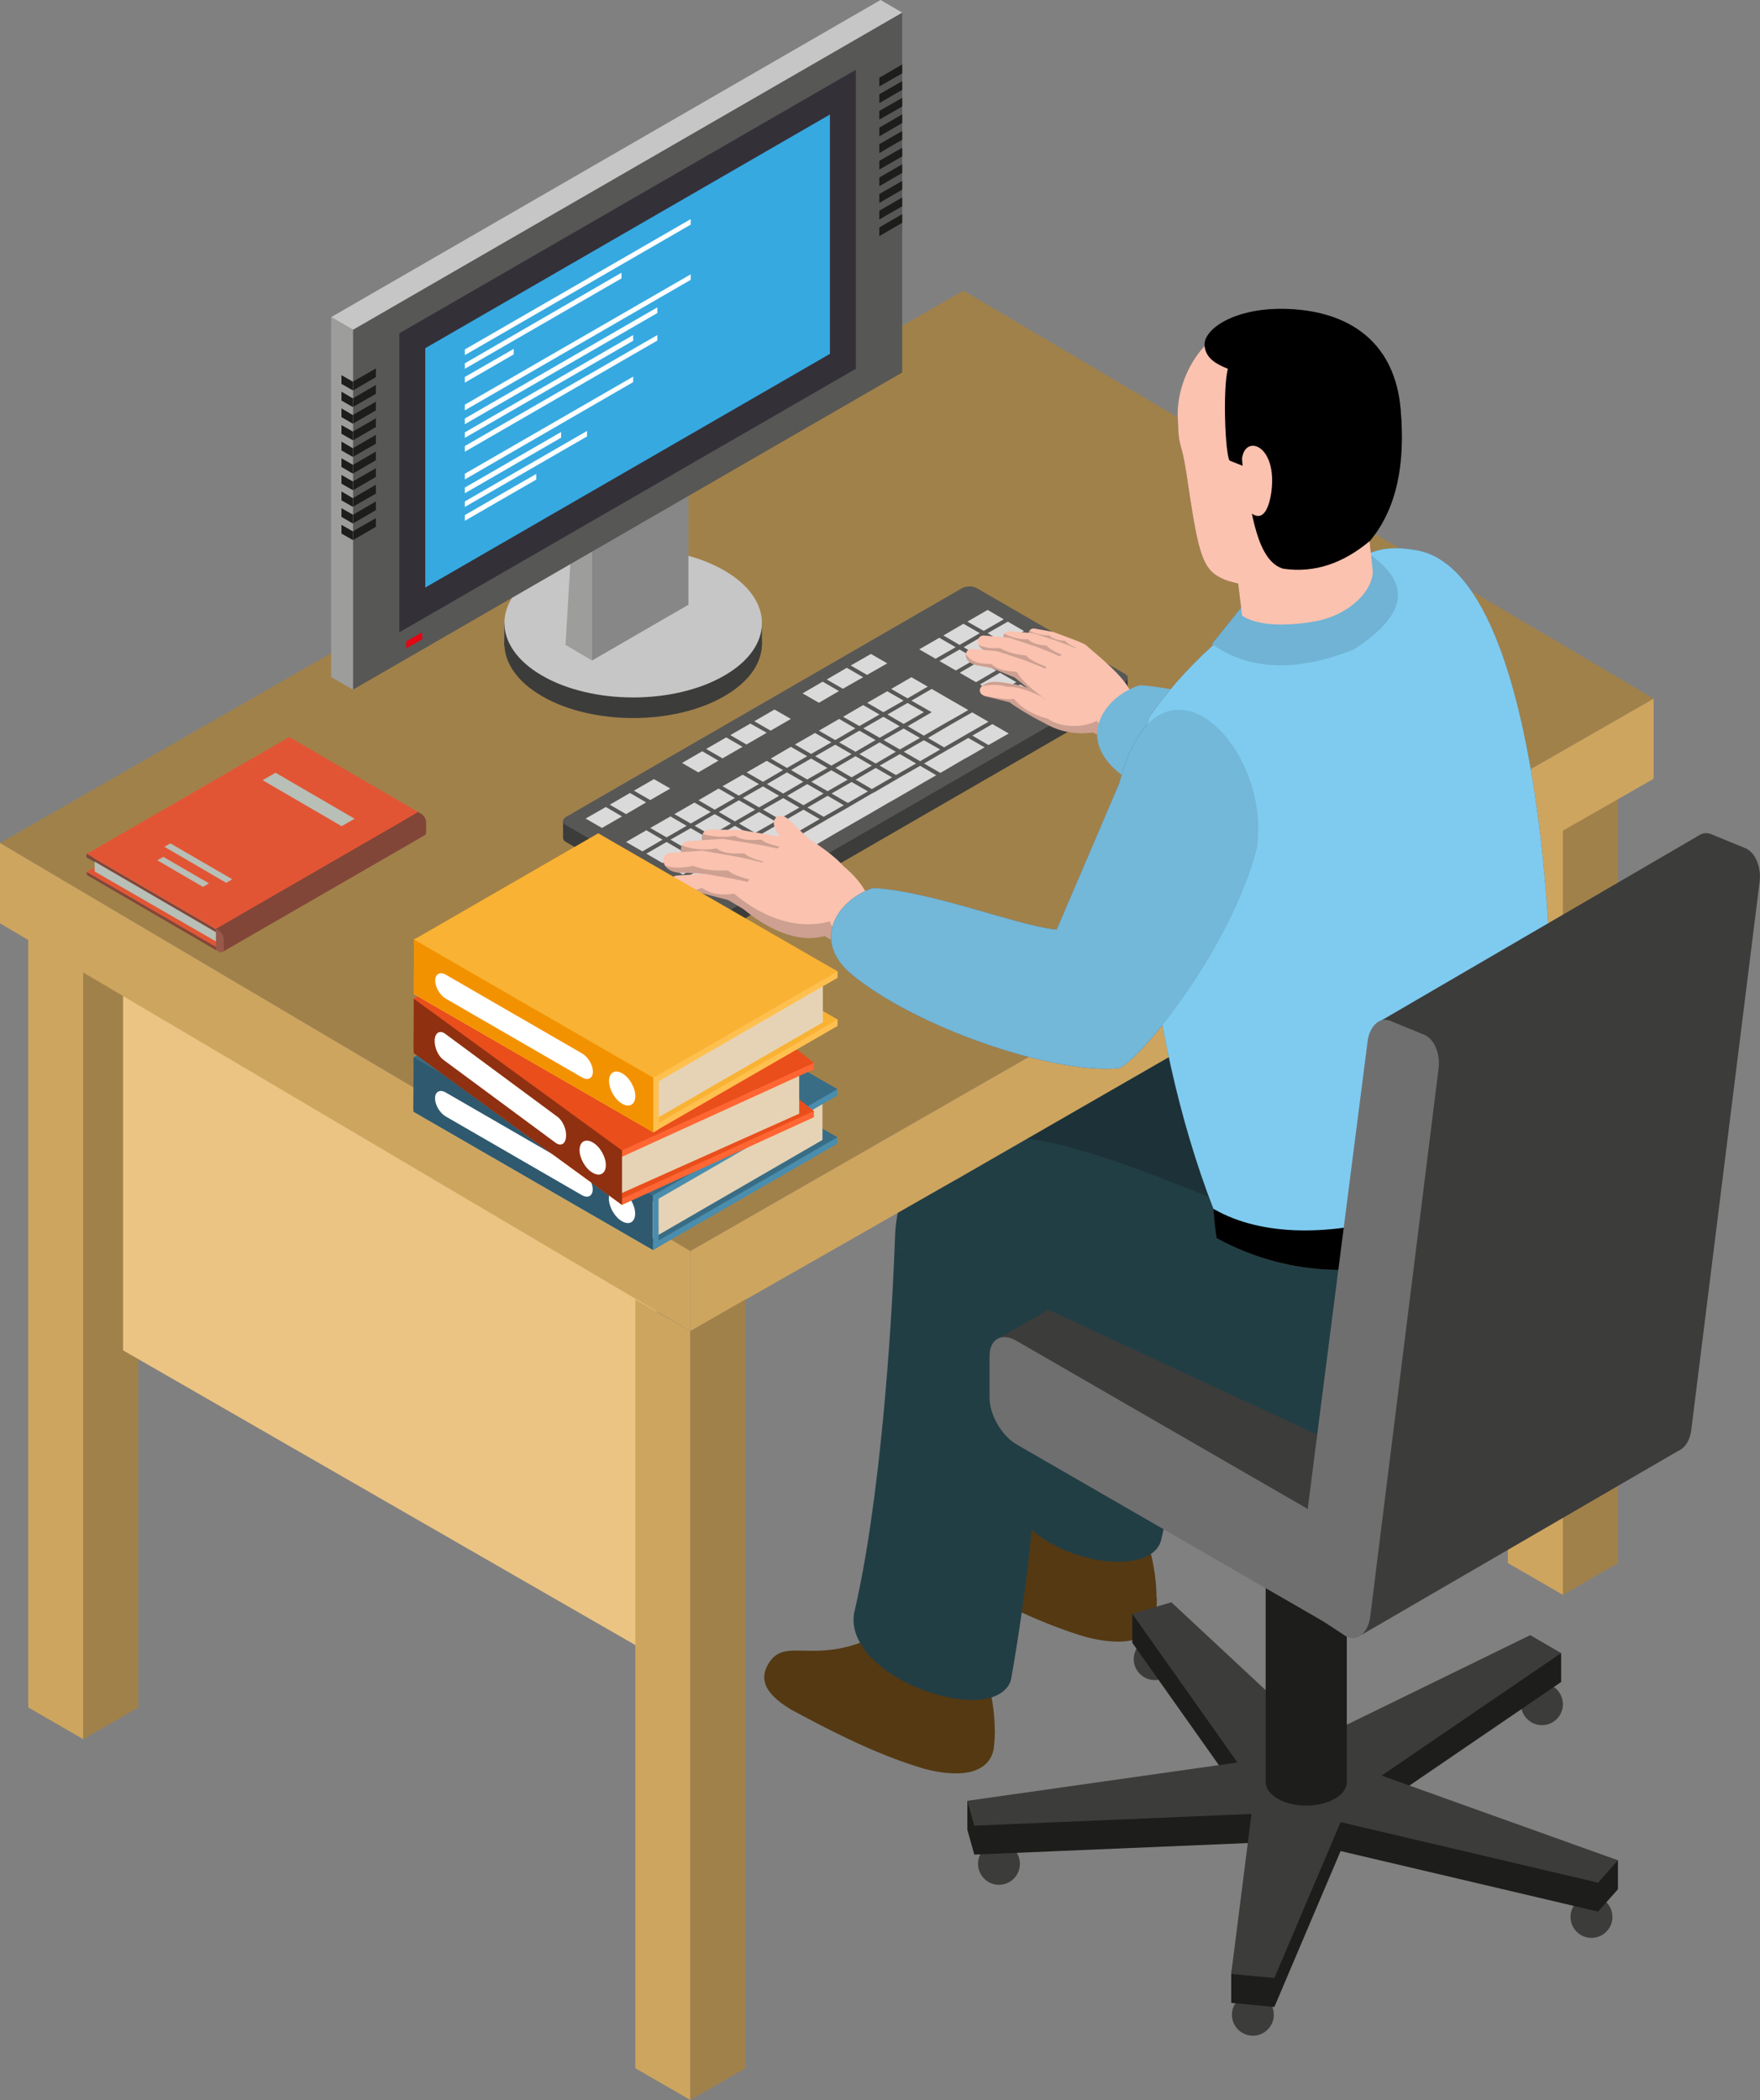 <svg id="_レイヤー_2" data-name="レイヤー 2" xmlns="http://www.w3.org/2000/svg" viewBox="0 0 99.12 118.27"><rect x="0" y="0" width="99.12" height="118.27" fill="#808080" stroke="none"/><defs><style>.cls-1{fill:#f9b233}.cls-2{fill:#fac2af}.cls-3{fill:#e94e1b}.cls-4{fill:#fff}.cls-6{fill:#ffc04f}.cls-7{fill:#e6d3b5}.cls-9{fill:#f63}.cls-10{fill:#824639}.cls-11{fill:#73b7d9}.cls-13{fill:#9d9d9c}.cls-14{fill:#a1814a}.cls-18{fill:#b7bfb7}.cls-19{fill:#cea55f}.cls-20{fill:#dadada}.cls-21{fill:#e25534}.cls-22{fill:#c6c6c6}.cls-24{fill:#1e3238}.cls-25{fill:#223e45}.cls-26,.cls-27{fill:#1d1d1b}.cls-30{fill:#706f6f}.cls-31{fill:#543912}.cls-34{fill:#2a4850}.cls-35{fill:#566b70}.cls-36{fill:#396c85}.cls-38{fill:#575756}.cls-39{fill:#3c3c3b}.cls-40{fill:#4a8dad}.cls-27{opacity:.2}.cls-42{isolation:isolate}</style></defs><g id="Layer_1" data-name="Layer 1"><path class="cls-31" d="M65.15 89.97c0 .34-.02.69-.06 1.05-.1.7-.58 1.21-1.46 1.38-.62.11-1.45.06-2.48-.21-.85-.25-1.73-.57-2.66-.96-.31-.13-.63-.27-.95-.42-1.21-.55-2.5-1.2-3.89-1.96-.6-.38-1.95-1.22-1.33-2.43.65-1.26 1.6-.75 3.34-.9.47-.05 1-.13 1.6-.32a9.271 9.271 0 00.96-.37h.01l.51-.45-.18-2.27v-.14l3.18.26 2.58.2.12 3.08.03.64c.13.47.25.92.35 1.36.19.83.31 1.61.31 2.46z"/><path class="cls-25" d="M67.57 70.68c-.24 6.89-1.65 13.69-2.04 15.45-.06.29-.1.44-.1.44-.06.4-.27.72-.6.94-1.39.95-4.8.34-6.72-1.34-.33-.29-.61-.61-.84-.96-.3-.47-.49-1-.53-1.56-.26-4.39-.09-11.57.18-16.48v-.05c.15-2.85.35-4.92.51-5.21.24-.44.56-.91.93-1.34.38-.45.8-.86 1.23-1.14 1.19-.78 2.58-1.5 3.98-1.22 1.69.32 2.97 1.66 3.35 3.34.61 2.74.76 5.95.65 9.13z"/><path class="cls-31" d="M56.03 97.39c0 .34-.02.69-.06 1.05-.1.7-.58 1.21-1.46 1.38-.62.11-1.44.07-2.48-.21-.85-.25-1.73-.57-2.66-.96-1.48-.62-3.07-1.42-4.84-2.38-.6-.38-1.95-1.22-1.33-2.43.65-1.26 1.61-.75 3.34-.9.54-.05 1.16-.15 1.86-.41 0 0 .02 0 .02-.01.22-.07.45-.17.69-.27l.52-.45-.19-2.41 3.19.25 2.58.2.15 3.71c.2.72.37 1.38.48 2.03.11.59.18 1.18.18 1.8z"/><path class="cls-25" d="M58.44 82.03c-.06.95-.13 1.9-.21 2.81-.04.45-.08.9-.12 1.33-.18 1.75-.38 3.34-.57 4.65-.33 2.33-.61 3.81-.61 3.81-.15.48-.55.79-1.07.96-2.03.64-6.17-.85-7.42-3.06-.29-.51-.43-1.06-.35-1.63 1.5-6.35 2.1-16.02 2.27-20.08.02-.51.04-.92.05-1.24.03-1.01.36-2.84 1.21-3.39 1.19-.78 1.44-.83 2.84-.56 1 .19 1.85.74 2.46 1.5l.03.03c.41.52.71 1.14.86 1.82.42 1.86.64 3.96.73 6.14.09 2.28.04 4.66-.1 6.93z"/><path class="cls-39" d="M85.66 95.98c0 .65.53 1.18 1.18 1.18s1.18-.53 1.18-1.18-.53-1.18-1.18-1.18-1.18.53-1.18 1.18zm2.79 11.98c0 .65.53 1.18 1.18 1.18s1.18-.53 1.18-1.18-.53-1.18-1.18-1.18-1.18.53-1.18 1.18zm-19.07 5.51c0 .65.53 1.18 1.18 1.18s1.18-.53 1.18-1.18-.53-1.18-1.18-1.18-1.18.53-1.18 1.18zm-14.3-8.5c0 .65.53 1.18 1.18 1.18s1.18-.53 1.18-1.18-.53-1.18-1.18-1.18-1.18.53-1.18 1.18zm8.77-11.53c0 .65.53 1.18 1.18 1.18s1.18-.53 1.18-1.18-.53-1.18-1.18-1.18-1.18.53-1.18 1.18z"/><path class="cls-26" d="M63.77 92.52v-1.63l2.2.98 8.25 7.69 11.96-5.84 1.74-.62v1.63l-10.11 6.9 13.31 3.14v1.63L90 107.66l-14.5-3.41-3.73 8.78-2.43-.23v-1.63l1.14-7.38-15.61.66-.39-1.4v-1.63l15.21-.53-5.92-8.37z"/><path class="cls-39" d="M63.77 90.89l2.2-.65 8.25 7.69 11.96-5.84 1.74 1.01-10.11 6.9 13.31 4.77-1.12 1.26-14.5-3.41-3.73 8.78-2.43-.23 1.14-9.01-15.61.66-.39-1.4 15.21-2.16-5.92-8.37z"/><path class="cls-26" d="M71.95 99.43c-.89.52-.89 1.35 0 1.87s2.34.52 3.23 0c.89-.52.89-1.35 0-1.87s-2.34-.52-3.23 0z"/><path class="cls-26" d="M71.28 85.64h4.57v14.72h-4.57z"/><path class="cls-39" d="M73.73 71.81l18.09 10.44c.83.48 1.51.09 1.51-.87v-.06c0-2.22-1.56-4.93-3.49-6.04l-16.11-9.3c-.83-.48-1.51-.09-1.51.87v2.34c0 .96.68 2.13 1.51 2.62z"/><path class="cls-39" d="M76.45 91.85l16.58-9.6-20.3-16.41-16.64 9.63 20.36 16.38z"/><path class="cls-30" d="M57.24 81.34l18.09 10.44c.83.48 1.51.09 1.51-.87v-.06c0-2.22-1.56-4.93-3.49-6.04l-16.11-9.3c-.83-.48-1.51-.09-1.51.87v2.34c0 .96.68 2.13 1.51 2.62z"/><path d="M57.84 65.99l5.4 3.3 3.82-.34 17.09 9.32c1.24-.72 4.57-10 4.57-10-5.07 2.7-22.58-10.83-26.7-9.51-4.52 1.45-4.26 4.47-4.19 7.23z" fill="#1c3238"/><path class="cls-25" d="M51.18 71.98l2.39 3.07 4.47-1.75 17.81 8.28c1.24-.72 4.69-11.5 4.69-11.5-5.07 2.7-20.62-8.53-26.91-5.6-4.15 1.93-2.52 4.74-2.45 7.5z"/><path class="cls-19" d="M4.69 97.95l-3.1-1.79V52.87l3.1 1.79v43.29z"/><path class="cls-14" d="M7.79 96.16l-3.1 1.79V54.66l3.1-1.79v43.29z"/><path fill="#ebc483" d="M6.93 54.52v21.53L37 93.35V71.81L6.93 54.52z"/><path class="cls-19" d="M88.02 89.82l-3.1-1.79v-43.3l3.1 1.79v43.3z"/><path class="cls-14" d="M91.12 88.03l-3.1 1.79v-43.3l3.1-1.79v43.3zm2.01-48.68L38.88 70.46 0 47.48l54.26-31.11 38.87 22.98z"/><path class="cls-19" d="M93.13 39.35v4.51l-2.01 1.15-6.2 3.54-30.98 17.83-.34.19-4.85 2.77-6.77 3.86-3.1 1.77v-4.51l54.25-31.11z"/><path class="cls-19" d="M38.88 74.97L0 52v-4.52l38.88 22.98v4.51z"/><path class="cls-19" d="M38.88 74.97l-3.1-1.79v43.3l3.1 1.79v-43.3z"/><path class="cls-14" d="M41.98 73.18v43.3l-3.1 1.79v-43.3l3.1-1.79z"/><path class="cls-39" d="M31.71 46.24v.95l.76.24v-1.07l-.76-.12z"/><path class="cls-39" d="M54.17 34.08L31.89 46.95c-.12.07-.18.16-.18.24 0 .09.06.18.18.24l8.32 4.81c.23.13.61.13.85 0l22.28-12.87c.12-.07.18-.16.18-.24s-.06-.18-.18-.24l-8.32-4.81c-.23-.14-.61-.14-.85 0z"/><path class="cls-39" d="M63.51 38.18v.95l-.93.07v-1.06l.92.1.01-.06z"/><path class="cls-38" d="M54.17 33.13L31.89 46c-.12.07-.18.16-.18.24s.06.18.18.24l8.32 4.81c.23.14.61.14.85 0l22.28-12.87c.12-.07.18-.16.18-.24 0-.09-.06-.18-.18-.24l-8.32-4.81c-.23-.14-.61-.14-.85 0z"/><path class="cls-20" d="M32.98 46.1l1.14-.65.91.53-1.13.65-.92-.53zm1.36-.78l1.14-.66.91.53-1.13.66-.92-.53zm1.36-.79l1.13-.65.92.53-1.13.65-.92-.53zm2.71-1.56l1.14-.66.91.53-1.13.66-.92-.53zm1.36-.79l1.13-.65.92.53-1.13.65-.92-.53zm1.36-.78l1.13-.65.92.52-1.14.66-.91-.53zm1.35-.78l1.14-.66.92.53-1.14.66-.92-.53zm2.72-1.57l1.13-.66.92.53-1.13.66-.92-.53zm1.36-.78l1.13-.66.92.53-1.14.65-.91-.52zm1.35-.79l1.14-.65.92.53-1.14.65-.92-.53zm3.86-.91l1.13-.65.92.53-1.13.65-.92-.53zm1.36-.78l1.13-.66.92.53-1.14.66-.91-.53zm1.35-.78l1.14-.66.91.53-1.13.65-.92-.52zM35.26 47.42l1.14-.66.91.53-1.13.66-.92-.53zm1.36-.79l1.14-.65.91.53-1.13.65-.92-.53zm1.36-.78l1.13-.65.92.53-1.13.65-.92-.53zm1.36-.78l1.13-.66.92.53-1.14.66-.91-.53zm1.35-.79l1.14-.65.91.53-1.13.65-.92-.53zm1.36-.78l1.13-.65.92.52-1.13.66-.92-.53zm1.36-.78l1.13-.66.92.53-1.14.66-.91-.53zm1.36-.79l1.13-.65.92.53-1.14.65-.91-.53zm1.35-.78l1.14-.66.91.53-1.13.66-.92-.53zm1.36-.78l1.13-.66.92.53-1.13.65-.92-.52zm1.36-.79l1.13-.65.92.53-1.14.65-.91-.53zm1.35-.78l1.14-.66.92.53-1.14.66-.92-.53zm2.72-1.57l1.13-.65.92.53-1.13.65-.92-.53zm1.36-.78l1.13-.66.92.53-1.14.66-.91-.53zm1.35-.79l1.14-.65.91.53-1.13.65-.92-.53zM36.4 48.08l1.14-.66.91.53-1.13.66-.92-.53zm1.36-.79l1.14-.65.91.53-1.13.65-.92-.53zm1.36-.78l1.13-.66.92.53-1.13.66-.92-.53zm1.36-.78l1.13-.66.92.53-1.14.66-.91-.53zm1.35-.79l1.14-.65.91.53-1.13.65-.92-.53zm1.36-.78l1.13-.66.92.53-1.13.66-.92-.53zm1.36-.79l1.13-.65.92.53-1.14.65-.91-.53zm1.36-.78l1.13-.65.92.53-1.14.65-.91-.53zm1.35-.78l1.14-.66.91.53-1.13.66-.92-.53zm1.36-.79l1.13-.65.92.53-1.13.65-.92-.53zm1.36-.78l1.13-.65.92.52-1.14.66-.91-.53zm4.07-2.35l1.13-.66.92.53-1.13.66-.92-.53zm1.36-.78l1.13-.66.92.53-1.14.65-.91-.52zm1.35-.79l1.14-.65.91.53-1.13.65-.92-.53zM37.54 48.74l1.14-.66.92.53-1.14.65-.92-.52zm1.36-.79l1.14-.65.91.53-1.13.65-.92-.53zm1.36-.78l1.13-.66.92.53-1.13.66-.92-.53zm1.36-.79l1.13-.65.92.53-1.14.65-.91-.53zm1.35-.78l1.14-.65.91.53-1.13.65-.92-.53zm1.36-.78l1.13-.66.92.53-1.13.66-.92-.53zm1.36-.79l1.13-.65.92.53-1.13.65-.92-.53zm1.36-.78l1.13-.66.92.53-1.14.66-.91-.53zm1.35-.78l1.14-.66.91.53-1.13.66-.92-.53zm1.36-.79l1.13-.65.92.53-1.13.65-.92-.53z"/><path class="cls-20" d="M51.33 39.46l1.14.65-1.35.79.91.53 1.36-.79.38-.21.76-.44-.55-.32-.37-.21-1.14-.66-1.14.66zm3.86-.91l1.13-.66.92.53-1.13.66-.92-.53zm1.36-.79l1.13-.65.92.53-1.14.65-.91-.53zm1.35-.78l1.14-.65.91.52-1.13.66-.92-.53zm-17.29 11.3l-.57.33-1.36.78.92.53 1.36-.78.57-.33.56-.33-.91-.52-.57.32zm.79-.45l1.13-.66.92.53-1.13.66-.92-.53zm1.36-.79l1.13-.65.92.53-1.14.65-.91-.53zm1.35-.78l1.14-.66.91.53-1.13.66-.92-.53zm1.36-.78l1.14-.66.91.53-1.13.65-.92-.52zm1.36-.79l1.13-.65.92.53-1.13.65-.92-.53zm1.36-.78l1.13-.66.92.53-1.14.66-.91-.53zm1.35-.79l1.14-.65.91.53-1.13.65-.92-.53zm1.36-.78l1.13-.65.92.52-1.13.66-.92-.53zm3.13-1.81l-.42.24-1.35.79.91.53 1.36-.79.42-.24.72-.41-.92-.53-.72.41zm2.3-1.32l1.13-.66.92.53-1.13.65-.92-.52zm1.36-.79l1.13-.65.92.53-1.14.65-.91-.53zm1.35-.78l1.14-.66.92.53-1.14.66-.92-.53zM39.82 50.05l1.14-.65.92.53-1.14.65-.92-.53zm1.36-.78l1.14-.66.91.53-1.13.66-.92-.53zm1.36-.79l1.13-.65.92.53-1.13.65-.92-.53zm8.51-4.91l-.37.21-.22.13-1.13.66-.23.12-1.13.66-.22.13-1.14.65-.22.13-1.14.66-1.35.78.91.53 1.36-.78 1.13-.66.23-.13 1.13-.65.23-.13 1.13-.66.22-.12 1.14-.66.22-.13.36-.21.77-.44-.91-.53-.77.44zm2.74-1.58l-.39.22-1.36.79.92.53 1.35-.79.4-.22.74-.43-.92-.53-.74.43zm.97-.56l1.13-.65.92.53-1.14.65-.91-.53zm2.71-1.57l1.13-.65.92.53-1.13.65-.92-.53zm1.36-.78l1.13-.65.92.52-1.14.66-.91-.53zm1.35-.78l1.14-.66.92.53-1.14.66-.92-.53z"/><path class="cls-2" d="M63.6 38.81c-1.15.84-2.21 1.26-2.03 2.44l7.96 4.33 3.83-4.87-9.76-1.89zM45.5 47.2c-1.17-1.13-1.17-1.17-1.41-1.23-.31-.09-.51.11-.51.42 0 .21.47 1.04.65 1.3.52.73 1.1 1.74 2.66 2.72 1.56-.55 1.35-1.44-1.39-3.21z"/><path class="cls-2" d="M45.17 49.07l-1.45-.48-.11-.04-1.88-.56-1.41-.14c-.72-.13-.9-.59-.75-.88.07-.14.22-.25.43-.25l1.72.02 1.67.29s1.35.21 1.46.35l.09.51.19 1.01.03.17z"/><path class="cls-27" d="M45.91 48.05l-.4.93-.37-.08-1.42-.31-3.4-.73c-.72-.14-.9-.59-.75-.89.51.15 1.24.22 1.8.1.37.22.74.27 1.51.22.32.28 1.12.43 2.06.59.31.05.63.1.96.16z"/><path class="cls-2" d="M44.83 48.08l-.09.79-.12 1.11-.03.3-.94-.54-1.3-.74-1.83-.44-1.34-.05c-.73-.1-.93-.59-.78-.9.06-.13.19-.23.36-.24l1.94-.13 2.09.34s1.94.38 2.06.52z"/><path class="cls-27" d="M45.08 48.94l-.4 1.06-.07-.02-.97-.24-1.3-.74-1.83-.44-1.34-.05c-.73-.1-.93-.59-.78-.9.35.17 1.27.32 1.95.17.39.26.78.32 1.58.28.41.4 1.57.58 2.83.83.11.02.23.05.34.07z"/><path class="cls-2" d="M43.44 48.75l-.1 1.03-.09.9-.02.2-.1-.06-2-1.19-1.72-.44-1.26-.05c-.35-.05-.57-.2-.69-.38-.2-.31-.07-.7.28-.73l1.82-.12 1.96.34s1.82.38 1.94.51z"/><path class="cls-27" d="M43.95 49.91l-.7.77-.12.14-2-1.19-1.72-.44-1.26-.05c-.35-.05-.57-.2-.69-.38.49.15 1.02.13 1.57 0 .58.24 1.25.3 1.97.26.34.34 1.3.55 2.34.77.2.04.41.09.61.13z"/><path class="cls-2" d="M48.7 50.14l3.14 1.46c-.77-.29-1.72.73-1.95 2.01-.07.38.05.77.12 1.16l-3.58-2.05c-2.18.63-4.53-1.5-4.53-1.5-.02-.21-.04-.17.01-.46.03-.18.1-.49.21-1.08 0-.03.01-.05.02-.08.8-.87 1.32-2.1 2.72-2.22 1.74.48 3.28 1.75 3.84 2.76z"/><path class="cls-2" d="M42.99 49.94l-.14 1.4-.02.23v.05l-.02.14-.47-.28-.44-.26-.89-.53-1.47-.38-1.08-.05c-.38-.05-.58-.25-.65-.45-.01-.05-.02-.09-.02-.14 0-.18.12-.34.32-.36l1.55-.1 1.67.29s.38.08.78.17c.41.09.83.21.87.26z"/><path class="cls-27" d="M49.89 54.78l-3.46-2.05c-2.18.63-4.53-1.5-4.53-1.5l-.89-.53-1.47-.38-1.08-.05c-.38-.05-.58-.25-.65-.45.39.4 1.22.42 1.72.18.49.36 1.16.45 1.81.33.19.16.38.3.57.44.31.22.62.41.94.58 1.27.66 2.62.9 3.89.54.31.99 1.78 1.98 3.15 1.73-.07.38-.08.77 0 1.16zm.47 16.03l4.85-2.73-4.85 2.77v-.04z"/><path class="cls-39" d="M42.91 35.04l-14.51.05v1.3l14.51-.05v-1.3z"/><path class="cls-39" d="M40.79 33.29c2.83 1.64 2.83 4.29 0 5.92-2.83 1.64-7.43 1.64-10.26 0s-2.83-4.29 0-5.92c2.83-1.64 7.43-1.64 10.26 0z"/><path class="cls-22" d="M40.79 32.13c2.83 1.64 2.83 4.29 0 5.92-2.83 1.64-7.43 1.64-10.26 0s-2.83-4.29 0-5.92c2.83-1.64 7.43-1.64 10.26 0z"/><path fill="#878787" d="M38.77 34.06l-5.43 3.14V25.06l5.43-3.14v12.14z"/><path class="cls-13" d="M32.54 24.6l-.69 11.72 1.49.88V25.06l-.8-.46z"/><path class="cls-38" d="M32.54 24.6l5.43-3.14.8.46-5.43 3.14-.8-.46z"/><path class="cls-38" d="M19.88 38.84l30.93-17.86V.71L19.88 18.57v20.27z"/><path fill="#343038" d="M22.49 35.61L48.2 20.77V3.93L22.49 18.77v16.84z"/><path fill="#36a9e1" d="M23.95 19.61L46.74 6.45v13.48L23.95 33.09V19.61z"/><path class="cls-26" d="M49.52 4.87l1.29-.74v-.5l-1.29.75v.49zm0 .94l1.29-.75v-.49l-1.29.74v.5zm0 .93L50.81 6v-.49l-1.29.74v.49zm0 .94l1.29-.75v-.49l-1.29.75v.49zm0 .94l1.29-.75v-.49l-1.29.74v.5zm0 .93l1.29-.74v-.49l-1.29.74v.49zm0 .94l1.29-.75v-.49l-1.29.75v.49zm0 .94l1.29-.75v-.49l-1.29.74v.5zm0 .93l1.29-.74v-.5l-1.29.75v.49zm0 .94l1.29-.75v-.49l-1.29.75v.49zm-29.64 8.69l1.29-.75v-.49l-1.29.74v.5zm0 .93l1.29-.74v-.5l-1.29.75v.49zm0 .94l1.29-.75v-.49l-1.29.75v.49zm0 .94l1.29-.75v-.49l-1.29.74v.5zm0 .93l1.29-.74v-.5l-1.29.75v.49zm0 .94l1.29-.75v-.49l-1.29.75v.49zm0 .94l1.29-.75v-.49l-1.29.74v.5zm0 .93l1.29-.74v-.5l-1.29.75v.49zm0 .94l1.29-.75v-.49l-1.29.75v.49zm0 .94l1.29-.75v-.49l-1.29.74v.5z"/><path fill="#e30613" d="M22.88 36.52l.9-.52v-.39l-.9.51v.4z"/><path class="cls-22" d="M50.81.71L19.88 18.57l-1.23-.71L49.59 0l1.22.71z"/><path class="cls-13" d="M18.65 38.13V17.86l1.23.71v20.27l-1.23-.71z"/><path class="cls-26" d="M19.23 21.62l.65.37v-.49l-.65-.37v.49zm0 .94l.65.37v-.49l-.65-.38v.5zm0 .93l.65.38v-.49l-.65-.38v.49zm0 .94l.65.37v-.49l-.65-.37v.49zm0 .94l.65.37v-.49l-.65-.38v.5zm0 .93l.65.38v-.5l-.65-.37v.49zm0 .94l.65.37v-.49l-.65-.37v.49zm0 .94l.65.37v-.49l-.65-.38v.5zm0 .93l.65.38v-.5l-.65-.37v.49zm0 .94l.65.37v-.49l-.65-.37v.49z"/><path class="cls-4" d="M38.9 12.65L26.18 20v-.32l12.72-7.34v.31zM35 15.68l-8.82 5.09v-.31l8.82-5.1v.32zm-6.07 4.28l-2.75 1.59v-.32l2.75-1.58v.31zm9.97-4.2l-12.72 7.35v-.32l12.72-7.34v.31zm-1.88 1.87l-10.84 6.26v-.32l10.84-6.26v.32zm-1.36 1.56l-9.48 5.47v-.31l9.48-5.48v.32zm1.36-.01l-10.84 6.26v-.32l10.84-6.25v.31zm-1.36 2.34L26.18 27v-.32l9.48-5.47v.31zm-4.06 3.13l-5.42 3.13v-.32l5.42-3.13v.32zm1.46-.07l-6.88 3.97v-.31l6.88-3.97v.31zm-2.86 2.43l-4.02 2.32v-.32l4.02-2.32v.32z"/><path class="cls-2" d="M61.24 37.58l-.85-.49-.07-.04-1.11-.58-.86-.24c-.43-.17-.5-.51-.38-.7.06-.09.16-.15.29-.13l1.06.19 1.01.38s.81.29.87.4v.37l.03.73v.12z"/><path class="cls-27" d="M61.79 36.94l-.33.61-.22-.1-.85-.36-2.03-.87c-.43-.17-.5-.51-.38-.7.3.16.74.29 1.1.26.21.19.43.27.91.31.17.23.65.42 1.22.63.19.07.38.14.58.21z"/><path class="cls-2" d="M60.95 36.72l-.14.55-.2.78-.05.21-.59-.48-.82-.67-1.22-.51-.92-.18c-.49-.14-.58-.52-.45-.73.06-.09.15-.14.27-.14l1.35.11 1.41.46s1.3.48 1.37.59z"/><path class="cls-27" d="M61.04 37.36l-.38.71-.04-.02-.65-.28-.82-.67-1.22-.51-.92-.18c-.49-.14-.58-.52-.45-.73.23.16.84.36 1.33.32.25.23.51.31 1.06.36.24.33 1.02.58 1.87.89.08.03.15.06.23.09z"/><path class="cls-2" d="M59.7 36.99l-.2.78-.17.68-.04.15-.07-.06-1.4-1.14-1.27-.53-.96-.18c-.26-.08-.42-.22-.48-.37-.12-.26.03-.54.3-.53l1.4.12 1.46.48s1.35.5 1.42.61z"/><path class="cls-27" d="M59.96 37.94l-.63.51-.11.09-1.4-1.14-1.27-.53-.96-.18c-.26-.08-.42-.22-.48-.37.35.17.76.21 1.21.18.42.25.92.37 1.48.42.22.3.94.57 1.71.85.15.06.3.11.45.17z"/><path class="cls-2" d="M66.16 40.1c-.7-.07-1.44.57-1.78 1.37-.17.39-.24.82-.16 1.23l-2.65-1.45c-.99.13-1.92-.03-2.77-.54l-.08-.33-.31-1.26.04-.21.2-1.05c.62-.67 1.46-1.39 2.55-1.49 1.02.87 1.96 1.66 2.4 2.44l2.56 1.29z"/><path class="cls-2" d="M59.03 37.74l-.31 1.24-.05.2v.05l-.04.12-.39-.31-.36-.29-.73-.59-1.27-.53-.96-.18c-.41-.12-.55-.4-.52-.62.02-.17.15-.29.34-.28l1.4.12 1.46.48s1.35.5 1.42.61z"/><path class="cls-2" d="M59.03 40.47c-.07.08-.15.16-.23.24-.99-.49-1.91-1.12-1.94-1.16l-1.31-.32a.512.512 0 01-.21-.09c-.21-.13-.2-.35-.03-.51.12-.11.31-.2.56-.23.35-.04 1.12.1 1.52.2l.49.14.34.1.23.07.27.08.55.16c.24.56.11.95-.23 1.33z"/><path class="cls-27" d="M58.89 39.35l-.24-.12c-.14-.07-.28-.13-.42-.19-.54-.23-1.06-.38-1.52-.36-.43-.14-.9-.13-1.41-.04.12-.11.31-.2.56-.23.35-.04 1.12.1 1.52.2l.49.14-.73-.59-1.27-.53-.96-.18c-.41-.12-.55-.4-.52-.62.3.47.83.57 1.44.56.3.31.8.41 1.43.44.18.34.52.68.94 1.03.14.11.29.23.44.34l.23.17zm6.33 2.83s-.03.03-.04.06l-.61.66-3.01-1.65c-.99.13-1.92-.03-2.77-.54-.99-.5-1.91-1.13-1.94-1.16l-1.31-.31a.839.839 0 01-.21-.08c.72.15 1.37.26 1.78.2.38.49.94.8 1.6 1.03l.31.09c.75.55 2.1.49 2.75.11.34.64 2.15 1.36 3.44 1.6z"/><path class="cls-11" d="M67.77 39.22c-1.25-.31-2.5-.56-3.57-.63-1.9.58-3.56 2.82-1.36 4.78 1.24 1.06 3.01 2.07 4.93 2.93v-7.08z"/><path class="cls-38" d="M68.34 68.08s.06.99.18 1.65c8.56 4.67 18.03-.82 18.69-4.82-.12-.81-.07-1.61-.3-2.66-3.05 5.26-13.94 7.82-18.57 5.83z"/><path class="cls-38" d="M87.02 62.97c-2.61 4.57-13.09 8.36-18.68 5.11-3.98-10.22-4.64-22.96-3.65-27.63 1.84-2.72 4.82-5.51 8.57-7.81 3.89-1.17 3.86-2.09 6.48-1.66 8.08 1.33 8.13 30.48 7.28 31.98z"/><path class="cls-38" d="M77.21 31.27c2.07 1.5 2.28 3.21-.97 5.31-3.02 1.21-5.8 1.26-7.99-.31l1.64-2.04 7.32-2.97z"/><path class="cls-38" d="M76.99 29.17l.32 2.96c.04 1.1-1.26 2.46-3.12 2.84-1.81.35-3.45.25-4.24-.3l-.22-1.8-.56-.15c-1.18-.43-1.53-.92-2.01-3.83-.3-1.8-.38-2.79-.66-3.76-.17-.58-.14-1.09-.17-1.61-.12-2.05 1.38-5.63 5.33-5.66 3.82-.03 6.18 1.92 6.56 5.42.22 2.29-.04 4.3-1.24 5.89z"/><path class="cls-38" d="M77.13 30.48c-1.47 1.23-3.08 1.81-4.86 1.55-1.46-.42-1.82-3.13-2.2-5.76l-.82-.33c-.24-.3-.4-3.96-.1-5.17-.64-.26-1.23-.57-1.31-1.28-.1-.99 1.87-2.3 5.04-2.07 3.36.24 5.69 2.04 6 5.63.27 3.05-.2 5.6-1.75 7.44z"/><path class="cls-38" d="M69.95 25.81c.19-1.38 2-.73 1.65 1.9-.15 1.04-.55 1.85-1.36.98-.02-.17-.31-2.79-.29-2.88zM49.21 50c-1.9.58-3.56 2.82-1.36 4.78 3.6 3.06 11.56 5.77 15.19 5.38 1.29-.57 6.3-6.78 7.75-12.39.85-5.84-5.57-12.16-7.75-3.67l-3.53 8.25c-2.04-.16-6.95-2.14-10.31-2.34z"/><path d="M68.34 68.08s.06.99.18 1.65c8.56 4.67 18.03-.82 18.69-4.82-.12-.81-.07-1.61-.3-2.66-3.05 5.26-13.94 7.82-18.57 5.83z"/><path d="M87.02 62.97c-2.61 4.57-13.09 8.36-18.68 5.11-3.98-10.22-4.64-22.96-3.65-27.63 1.84-2.72 4.82-5.51 8.57-7.81 3.89-1.17 3.86-2.09 6.48-1.66 8.08 1.33 8.13 30.48 7.28 31.98z" fill="#7fcbf0"/><path d="M77.21 31.27c2.07 1.5 2.28 3.21-.97 5.31-3.02 1.21-5.8 1.26-7.99-.31l1.64-2.04 7.32-2.97z" fill="#70b3d4"/><path class="cls-2" d="M76.99 29.17l.32 2.96c.04 1.1-1.26 2.46-3.12 2.84-1.81.35-3.45.25-4.24-.3l-.22-1.8-.56-.15c-1.18-.43-1.53-.92-2.01-3.83-.3-1.8-.38-2.79-.66-3.76-.17-.58-.14-1.09-.17-1.61-.12-2.05 1.38-5.63 5.33-5.66 3.82-.03 6.18 1.92 6.56 5.42.22 2.29-.04 4.3-1.24 5.89z"/><path d="M77.13 30.48c-1.47 1.23-3.08 1.81-4.86 1.55-1.46-.42-1.82-3.13-2.2-5.76l-.82-.33c-.24-.3-.4-3.96-.1-5.17-.64-.26-1.23-.57-1.31-1.28-.1-.99 1.87-2.3 5.04-2.07 3.36.24 5.69 2.04 6 5.63.27 3.05-.2 5.6-1.75 7.44z"/><path class="cls-2" d="M69.95 25.81c.19-1.38 2-.73 1.65 1.9-.15 1.04-.55 1.85-1.36.98-.02-.17-.31-2.79-.29-2.88z"/><path class="cls-11" d="M49.21 50c-1.9.58-3.56 2.82-1.36 4.78 3.6 3.06 11.56 5.77 15.19 5.38 1.29-.57 6.3-6.78 7.75-12.39.85-5.84-5.57-12.16-7.75-3.67l-3.53 8.25c-2.04-.16-6.95-2.14-10.31-2.34z"/><path class="cls-39" d="M95.25 80.53l3.85-30.88c.1-.82-.25-1.65-.8-1.88l-1.93-.79c-.58-.24-1.16.29-1.27 1.16l-3.89 30.37c-.09.74.18 1.49.65 1.8l1.97 1.3c.62.41 1.3-.11 1.42-1.08z"/><path class="cls-39" d="M77.78 57.48l17.9-10.43-1.04 34.59-17.99 10.45 1.13-34.61z"/><path class="cls-30" d="M77.17 91.04l3.85-30.88c.1-.82-.25-1.65-.8-1.88l-1.93-.79c-.58-.24-1.16.29-1.27 1.16l-3.89 30.37c-.09.74.18 1.49.65 1.8l1.97 1.3c.62.41 1.3-.11 1.42-1.08z"/><g class="cls-42"><path class="cls-34" d="M4.89 48.09v.18l7.27 4.23v-.18l-7.27-4.23z"/><path class="cls-24" d="M12.16 52.32v.18l11.4-6.58v-.18l-11.4 6.58z"/></g><path class="cls-35" d="M14.79 43.94l4.45 2.59.73-.42-4.45-2.59-.73.42zm-5.53 3.75l3.48 2.03.34-.2L9.6 47.5l-.34.19zm-.4.76l2.57 1.5.34-.2-2.57-1.49-.34.19z"/><g class="cls-42"><path class="cls-34" d="M4.89 48.09v.18l7.27 4.23v-.18l-7.27-4.23z"/><path class="cls-24" d="M12.16 52.32v.18l11.4-6.58v-.18l-11.4 6.58z"/></g><path class="cls-35" d="M14.79 43.94l4.45 2.59.73-.42-4.45-2.59-.73.42zm-5.53 3.75l3.48 2.03.34-.2L9.6 47.5l-.34.19zm-.4.76l2.57 1.5.34-.2-2.57-1.49-.34.19z"/><g class="cls-42"><path class="cls-34" d="M4.89 48.09v.18l7.27 4.23v-.18l-7.27-4.23z"/><path class="cls-24" d="M12.16 52.32v.18l11.4-6.58v-.18l-11.4 6.58z"/></g><path class="cls-35" d="M14.79 43.94l4.45 2.59.73-.42-4.45-2.59-.73.42zm-5.53 3.75l3.48 2.03.34-.2L9.6 47.5l-.34.19zm-.4.76l2.57 1.5.34-.2-2.57-1.49-.34.19z"/><g class="cls-42"><path class="cls-34" d="M4.89 48.09v.18l7.27 4.23v-.18l-7.27-4.23z"/><path class="cls-24" d="M12.16 52.32v.18l11.4-6.58v-.18l-11.4 6.58z"/></g><path class="cls-35" d="M14.79 43.94l4.45 2.59.73-.42-4.45-2.59-.73.42zm-5.53 3.75l3.48 2.03.34-.2L9.6 47.5l-.34.19zm-.4.76l2.57 1.5.34-.2-2.57-1.49-.34.19z"/><g class="cls-42"><path class="cls-34" d="M4.89 48.09v.18l7.27 4.23v-.18l-7.27-4.23z"/><path class="cls-24" d="M12.16 52.32v.18l11.4-6.58v-.18l-11.4 6.58z"/></g><path class="cls-35" d="M14.79 43.94l4.45 2.59.73-.42-4.45-2.59-.73.42zm-5.53 3.75l3.48 2.03.34-.2L9.6 47.5l-.34.19zm-.4.76l2.57 1.5.34-.2-2.57-1.49-.34.19z"/><g class="cls-42"><path class="cls-34" d="M4.89 48.09v.18l7.27 4.23v-.18l-7.27-4.23z"/><path class="cls-24" d="M12.16 52.32v.18l11.4-6.58v-.18l-11.4 6.58z"/></g><path class="cls-35" d="M14.79 43.94l4.45 2.59.73-.42-4.45-2.59-.73.42zm-5.53 3.75l3.48 2.03.34-.2L9.6 47.5l-.34.19zm-.4.76l2.57 1.5.34-.2-2.57-1.49-.34.19z"/><g class="cls-42"><path class="cls-34" d="M4.89 48.09v.18l7.27 4.23v-.18l-7.27-4.23z"/><path class="cls-24" d="M12.16 52.32v.18l11.4-6.58v-.18l-11.4 6.58z"/></g><path class="cls-35" d="M14.79 43.94l4.45 2.59.73-.42-4.45-2.59-.73.42zm-5.53 3.75l3.48 2.03.34-.2L9.6 47.5l-.34.19zm-.4.76l2.57 1.5.34-.2-2.57-1.49-.34.19z"/><g class="cls-42"><path class="cls-34" d="M4.89 48.09v.18l7.27 4.23v-.18l-7.27-4.23z"/><path class="cls-24" d="M12.16 52.32v.18l11.4-6.58v-.18l-11.4 6.58z"/></g><path class="cls-35" d="M14.79 43.94l4.45 2.59.73-.42-4.45-2.59-.73.42zm-5.53 3.75l3.48 2.03.34-.2L9.6 47.5l-.34.19zm-.4.76l2.57 1.5.34-.2-2.57-1.49-.34.19z"/><g class="cls-42"><path class="cls-34" d="M4.89 48.09v.18l7.27 4.23v-.18l-7.27-4.23z"/><path class="cls-24" d="M12.16 52.32v.18l11.4-6.58v-.18l-11.4 6.58z"/></g><path class="cls-35" d="M14.79 43.94l4.45 2.59.73-.42-4.45-2.59-.73.42zm-5.53 3.75l3.48 2.03.34-.2L9.6 47.5l-.34.19zm-.4.76l2.57 1.5.34-.2-2.57-1.49-.34.19z"/><g class="cls-42"><path class="cls-10" d="M4.89 49.1v.18l7.27 4.23v-.19L4.89 49.1z"/><path class="cls-24" d="M12.16 53.32v.19l11.4-6.59v-.18l-11.4 6.58z"/><path class="cls-21" d="M4.89 49.1l7.27 4.22 11.4-6.58-7.27-4.22-11.4 6.58z"/></g><path class="cls-18" d="M5.33 49.08l6.95 4.01v-.78L5.33 48.3v.78z"/><path class="cls-10" d="M4.89 48.09v.18l7.27 4.23v-.18l-7.27-4.23z"/><path class="cls-24" d="M12.16 52.32v.18l11.4-6.58v-.18l-11.4 6.58z"/><path class="cls-21" d="M4.89 48.09l7.27 4.23 11.4-6.58-7.27-4.23-11.4 6.58z"/><path class="cls-18" d="M14.79 43.94l4.45 2.59.73-.42-4.45-2.59-.73.42zm-5.53 3.75l3.48 2.03.34-.2L9.6 47.5l-.34.19zm-.4.76l2.57 1.5.34-.2-2.57-1.49-.34.19z"/><g class="cls-42"><path d="M12.16 52.32h.31c.15.09.28.3.28.48l-.15.64c0 .17-.12.25-.27.16l-.17-.1v-1.18z" fill="#98584a"/><path class="cls-10" d="M12.33 52.42c.15.09.27.3.27.47v.55c0 .09-.03.15-.08.18l11.4-6.58c.05-.03.08-.09.08-.18v-.55c0-.17-.12-.39-.27-.47l-.17-.1-11.4 6.58.17.1z"/></g><path class="cls-40" d="M47.16 64.41L36.78 70.4l-13.49-7.79v-.35l10.38-5.64 13.49 7.43v.36z"/><path class="cls-36" d="M47.16 64.05l-10.38 5.99-13.49-7.78 10.38-6 13.49 7.79z"/><path class="cls-7" d="M24.13 62.56l12.52 7.24v-2.63l-12.52-7.23v2.62zm12.52 7.24l9.67-5.6v-2.7l-9.67 5.59v2.71z"/><path class="cls-40" d="M47.16 61.7l-10.38 5.99-13.49-7.78v-.36l10.38-5.64 13.49 7.43v.36z"/><path class="cls-36" d="M47.16 61.34l-10.38 5.99-13.49-7.78 10.38-6 13.49 7.79z"/><path d="M36.78 70.4l-13.49-7.79c-.03-.54 0 0 0-3.07l13.48 7.79v3.07z" fill="#2f596e"/><path class="cls-4" d="M33.38 66.98c0 .37-.26.52-.59.34l-7.7-4.45c-.32-.19-.59-.64-.59-1.01s.26-.52.59-.34l7.7 4.45c.32.19.59.64.59 1.01zm1.65.09c-.41-.24-.74-.04-.74.43s.33 1.05.74 1.28c.41.24.74.04.74-.43s-.33-1.05-.74-1.28z"/><path class="cls-9" d="M45.84 62.92l-10.81 4.94L23.3 59.3v-.36l11.1-5.05 11.44 8.68v.35z"/><path class="cls-3" d="M45.84 62.57L35.03 67.5 23.3 58.94l11.1-5.41 11.44 9.04z"/><path class="cls-7" d="M24.13 59.25l10.76 8v-2.63l-10.76-8v2.63zm10.76 8l10.12-4.53v-2.71l-10.12 4.54v2.7z"/><path class="cls-9" d="M45.84 60.22l-10.81 4.93-11.73-8.56v-.36l11.1-5.05 11.44 8.68v.36z"/><path class="cls-3" d="M45.84 59.86l-10.81 4.93-11.73-8.56 11.1-5.41 11.44 9.04z"/><path d="M35.03 67.86L23.3 59.31c-.03-.54 0 0 0-3.07l11.73 8.55v3.07z" fill="#8f3011"/><path class="cls-4" d="M31.88 64.02c-.03.4-.29.56-.59.34l-6.33-4.68c-.29-.22-.51-.72-.48-1.12.03-.4.29-.56.59-.34l6.33 4.68c.3.22.51.72.48 1.12zm1.5.32c-.41-.24-.74-.04-.74.43s.33 1.05.74 1.28c.41.24.74.04.74-.43s-.33-1.05-.74-1.28z"/><path class="cls-6" d="M47.17 57.78l-10.38 5.99-13.48-7.78v-.36L33.69 50l13.48 7.42v.36z"/><path class="cls-1" d="M47.17 57.42l-10.38 6-13.48-7.79 10.38-5.99 13.48 7.78z"/><path class="cls-7" d="M24.14 55.94l12.52 7.23v-2.63l-12.52-7.23v2.63zm12.52 7.23l9.68-5.59v-2.71l-9.68 5.59v2.71z"/><path class="cls-6" d="M47.17 55.07l-10.38 6-13.48-7.79v-.36l10.38-5.63 13.48 7.42v.36z"/><path class="cls-1" d="M47.17 54.71l-10.38 6-13.48-7.79 10.38-5.99 13.48 7.78z"/><path d="M36.79 63.77l-13.48-7.79c-.03-.54 0 0 0-3.07L36.8 60.7v3.07z" fill="#f39200"/><path class="cls-4" d="M33.39 60.35c0 .37-.26.52-.59.34l-7.7-4.45c-.32-.19-.59-.64-.59-1.01s.26-.52.59-.34l7.7 4.45c.32.19.59.64.59 1.01zm1.65.1c-.41-.24-.74-.04-.74.43s.33 1.05.74 1.28c.41.24.74.04.74-.43s-.33-1.05-.74-1.28z"/><path class="cls-40" d="M37.09 67.15l-.31.18v3.07l.31-.18v-3.07z"/><path class="cls-6" d="M37.1 60.54l-.31.17v3.07l.31-.18v-3.06z"/></g></svg>